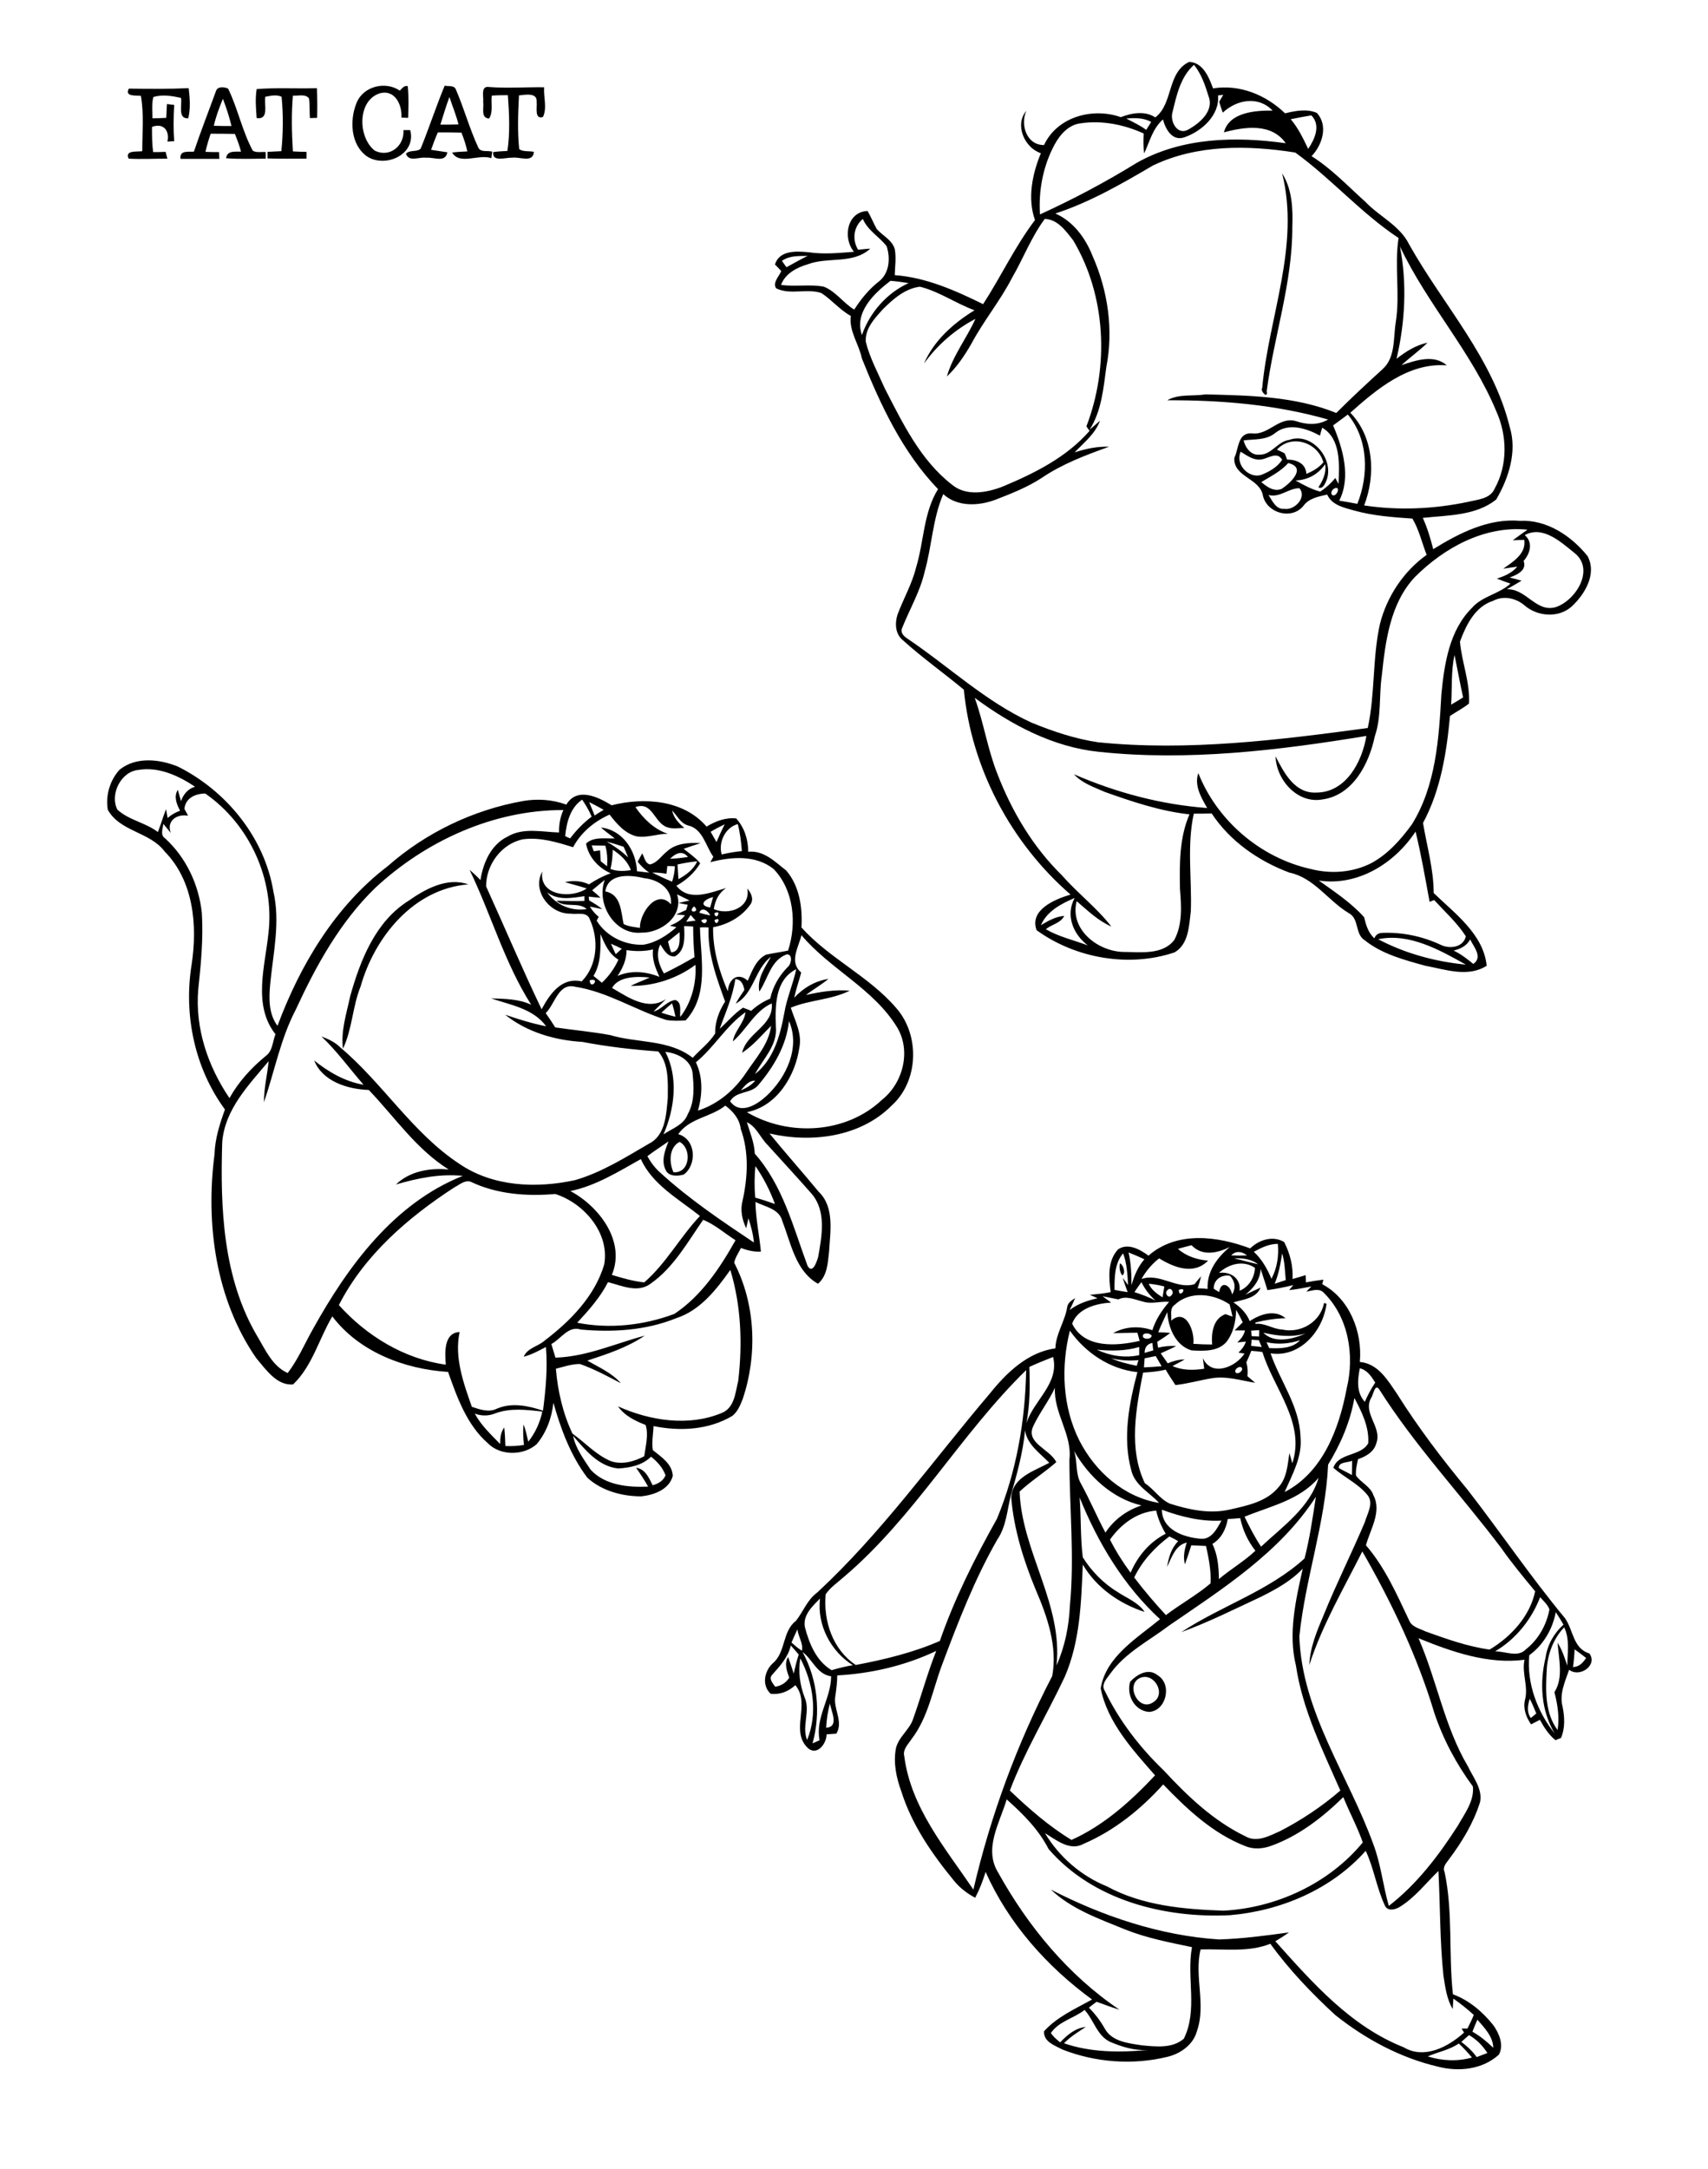 <?xml version="1.0" encoding="utf-8"?>
<!-- Generator: Adobe Illustrator 21.0.2, SVG Export Plug-In . SVG Version: 6.00 Build 0)  -->
<svg version="1.2" baseProfile="tiny" id="Layer_1" xmlns="http://www.w3.org/2000/svg" xmlns:xlink="http://www.w3.org/1999/xlink"
	 x="0px" y="0px" viewBox="0 0 754 957" overflow="scroll" xml:space="preserve">
<path d="M503.3,740.3c-6.7,3-0.7,15.1,5.7,10.8C515.1,747.5,509.5,737.7,503.3,740.3 M498.9,742c3-3.2,8-6.2,12.1-2.9
	c6.7,4,3.8,16-3.9,16.2C500.7,754.7,497.2,747.8,498.9,742 M494.4,557.4c1.5,0.5,2.7,4.5,1,5.3C494.3,561.3,494,559.1,494.4,557.4
	 M630.3,907.3c6.3,2,13.2,2.3,19.5,0.5c-1.8-2.2-3.8-4.3-5.8-6.2C639.8,904.5,634.8,905.3,630.3,907.3 M648.5,897.9
	c-1.1,1-2.3,2-3.4,3c2.6,1.9,4.9,4.1,6.8,6.7c1.5-0.6,3.1-1.2,4.7-1.8C654.5,902.5,651.8,899.8,648.5,897.9 M652.2,891.1
	c-0.8,1.8-1.5,3.5-2.2,5.3c3.4,1.9,6.4,4.4,9.2,7.1C659.1,898.5,655.3,894.7,652.2,891.1 M463.9,897c1.1,1.6,2.6,2.9,4.1,4.1
	c3.1-3.2,6.6-6.3,11.3-6.8c-3.3,2.2-6.8,4.3-9.6,7.2c11.8,4.1,24.6,4.1,36.9,3c-5.8,0.3-11.3-1.4-16.5-3.6
	c-5.8-2.7-7.2-9.6-11.3-14.1C474.1,890.5,467.4,891.8,463.9,897 M444.4,793.9c-3.1,10.5-10.3,21.8-3.7,32.4
	c13.1,23.6,31,45.3,53.5,60.4c-3.4-1-6.7-2.3-10.1-3.5c-1.1,0.8-2.3,1.7-3.4,2.6c2.8,2.8,5.2,6,7.1,9.4c3.2,5.6,10.4,6.3,16.2,7.2
	c6.2,0.6,13.5,1.5,18.6-2.9c6.3-12.7,1.1-27,3.6-40.4c-10-2.1-20-4-29.5-7.8c-11.5-4.7-23.6-8.9-32.8-17.6
	c23,11.8,48.2,20.3,74.2,22c10.3-0.3,20.7-1.7,30.9-3.1c-1.9,1.4-4,2.7-6,3.9c16.4,18.3,33.2,37.5,56.7,46.8
	c9.1,5.4,19.6-0.2,26.6-6.5c-0.3-0.5-0.8-1.4-1.1-1.8c0.7,0,2,0,2.6,0c1-2,2-3.9,2.8-6c-2.8-2.6-5.9-5-9-7.2
	c-0.1,1.2-0.2,3.4-0.3,4.6c-2.7-4.5-3.3-9.8-4.1-14.8c-1.6-15.3-1.4-30.7-2.2-46.1c-5.5,5.3-10.2,11.5-16.7,15.6
	c-2,1.4-5.8,2.5-7-0.5c-3.6-7.7-4.8-16.3-8.4-24c-15.1,17-37.5,26.5-60,28.4c-28.9,1.4-60.5-6.6-80-29.2
	C458.5,807.2,451.7,800.4,444.4,793.9 M513.5,787.3c-9.8,10.9-21.6,20.4-35.1,26.2c-6.1,3.4-12.1-1.7-17.1-4.7
	c6.3,10.5,16,18.9,27.4,23.5c15.6,8.5,33.9,10.1,51.4,10.7c23.3-1.2,46.6-12,61.5-30.1c-2.4-6.9-5.9-13.3-8.6-20
	c-9.1,8.9-19.5,17-31.6,21.4c-3.7,1.4-7.9,1.8-11.7,0.2C535.3,808.9,523.9,798.1,513.5,787.3 M364.7,762.3c5.9-0.4,2.2-7.2,1.7-10.7
	C365.4,755.1,364.9,758.7,364.7,762.3 M675.3,749.5c-0.9,2.9-1.4,6,0.5,8.5c0.8-0.7,1.6-1.3,2.4-2
	C677.3,753.8,676.4,751.6,675.3,749.5 M353.3,731.7c-1,5.8-0.2,11.7,1.9,17.2c2.7,6.1-1.4,12.6,1.1,18.8
	C361.1,756,359,742.5,353.3,731.7 M354.3,728.9c6.7,12.3,8.1,26.8,4.4,40.3c1-0.5,2.1-0.9,3.1-1.4c-2-10,5.1-18.5,5.1-28.2
	C360.6,738.7,358.7,732.1,354.3,728.9 M695.1,727.7c-0.1,2.6-0.3,5.2-0.7,7.8c2.7,0,4.4-1.9,5.8-4
	C698.5,730.2,696.8,728.9,695.1,727.7 M340.9,738.9c-1.7,1.8,0.3,3.8,1.3,5.3c2.6-0.4,4.8-1.7,6.2-4c-1-2.9-2.3-6.2-0.5-9.1
	c0.9,2.4,1.7,4.8,2.5,7.3c0.6-2.8,1.3-5.7,2.2-8.4c-1.2-1.4-2.3-2.7-3.5-4C347.9,731.2,344.3,735.1,340.9,738.9 M349.4,724.7
	c1.5,1.3,2.9,2.6,4.6,3.6c0.7-3-1.6-6.3-2-9.4C351.1,720.8,350.3,722.7,349.4,724.7 M682.8,737c-0.5,9-0.8,18.8,4.8,26.3
	c0.9-5.6,0-11.3-1.4-16.7c4.1-6.4,1.9-14.7,1.4-21.8c2,3.1,3.1,6.6,4.3,10.1c0-5.6,1.2-11.6-1.4-16.9C685.7,723,683.1,730,682.8,737
	 M686.8,711.3c-1.4,7.5-5.5,14.5-11.7,19c-1.2,12.4,3.6,25,11.2,34.5c-6-10.1-6.7-22.2-4-33.5c0.8-5.6,3.7-10.7,7.9-14.5
	C689.1,714.9,688,713.1,686.8,711.3 M355.3,717.8c1.9,7.3,5,15,11.8,19.1c3.1-0.9,6.2-1.7,9.4-2.2c-9.8-6.1-15.9-17.8-14.5-29.4
	C358.6,708.7,354.4,712.6,355.3,717.8 M660,728.6c4.5-0.1,10,2.9,13.6-0.9c5.5-4.3,9.1-10.7,10.4-17.6c-0.8-2.2-2.6-3.7-4.1-5.4
	C676.1,714.5,669.2,723.2,660,728.6 M516.2,677.9c-6.4,4.8-12,10.8-15.5,18.1c4.4,5.8,9.1,11.3,14,16.6c6.4-4.9,13.6-8.8,19.7-14
	c0.3-5.6-0.8-11.1-2-16.5c-2.2-0.1-4.3-0.2-6.5-0.3c-0.9,2.8-1.8,5.6-2.8,8.4c-0.9-3.3-0.2-6.5,0.8-9.6c-5.1,1.1-6.6,6.6-8.7,10.7
	c0.7-4.1,1.9-8.3,4.9-11.3C518.9,679.2,517.6,678.6,516.2,677.9 M542,670.2c-0.8,4.5-2.8,8.6-6.8,11c2.4,4.8,2.8,10.2,2.9,15.5
	c5.2-4.4,11.1-7.8,16.1-12.5c-3.3-4.2-5.6-9.1-6.7-14.4C545.7,670,543.8,670.1,542,670.2 M490,679.3c2.6,5.1,5.7,10,9.1,14.6
	c3.1-7.3,8.4-13.6,15.5-17.2c-1.9-3.2-3.4-6.6-4.2-10.2C501.9,667.1,494.7,672.6,490,679.3 M512.9,666.1c0.1,8.9,9.7,12.2,17.1,12.8
	c4.8,0.5,7.3-4.5,9.2-8C530.1,671.4,521.4,669.2,512.9,666.1 M516.1,717.2c-8.8,6.7-19.1,11.8-25.8,21c-1.6,2.3-4.5,5-2.5,8
	c6.4,13.2,15.5,24.9,26,35c10.5,11.3,21.9,22.2,36,29c5,2.9,10.6-0.2,15.3-2.3c9.5-4.9,18.5-10.9,26.6-17.9
	c-7.8-17.8-16.7-35.6-19.6-55.1c-3.5-14.2-0.1-28.9,3-42.8c-5.1,5.4-11.8,9.1-18.4,12.4c-11.6,5.4-23.1,11.2-35.2,15.6
	c17.6-11.6,38.6-18.1,54.4-32.5c2.3-9,3.6-18.1,5-27.2C565,685,539.7,701,516.1,717.2 M476.6,660.7c0.7,8.8,0.3,17.7,1.4,26.4
	c3.9,6.2,9.2,11.6,15.5,15.4c4.1,2.7,9,4.5,11.8,8.7c-11.1-3.6-21.3-10.7-27.3-20.9c-0.7,16.8-1.2,34-8,49.6
	c-7.9,16.8-17.6,32.7-24.2,50.1c8.4,8,17.2,15.7,27.2,21.8c14.3-6.4,26.3-17.2,36.9-28.5c-9.9-11.3-21-23.3-24-38.4
	c2.3-14,16-22.1,26.2-30.5C496.2,699.8,484.7,680.8,476.6,660.7 M549.4,669.2c2.2,4.5,4.5,9,7.3,13.2c9.5-8.9,21.6-17.3,25.4-30.4
	C573.7,661.9,560.8,664.5,549.4,669.2 M591,647.7c1.9,1.1,3.9,2,5.8,3.1c0-2.1,0.1-4.2,0.1-6.3C595,645.4,590.9,644.9,591,647.7
	 M474.1,640.1c1.7,4.7,0.5,10.1,3.1,14.5c3.9,7.1,7,14.5,10.8,21.6c3.8-5.8,9.4-9.8,15.9-12C491.1,661.2,480.6,651.5,474.1,640.1
	 M452.5,631.1c-0.9,9.8-3.6,19.4-6.3,28.8c-1.6,6.5-2,13.6-5.9,19.3c-10.1,17.6-17.4,36.6-24.5,55.5c-4.1,11-6.1,23.1-13.4,32.6
	c-1.5,2.3-4,4.6-3.2,7.6c2.9,22.6,18.1,40.5,30.5,58.8c7.6-32.7,19.3-64.4,34.8-94.2c2.4-12.9-2.1-26.1-7.2-37.9
	c-5.4-13-9.7-26.7-10.9-40.8c0.4-9,10.2-11.8,16.8-15.4C459.1,641.1,453.5,637.5,452.5,631.1 M597.9,616.8
	c-1.8,10.5-6.1,20.4-11.6,29.4c-1.2,25.7-10.1,50.3-12.7,75.8c1.1,33.4,21.7,61.3,32.7,91.8c3.3,8.7,4.2,18.1,6.8,27.1
	c12.4-9.6,22-22.2,30.4-35.3c3-5.3,7.4-11,6.7-17.4c-7.3-9.9-13.1-20.8-17-32.4c-7.5-25-18.8-48.7-31.8-71.3
	c-8.3,16.5-17.7,32.5-23.4,50.1c0.3-7.8,3.4-15.1,6.4-22.2c5.6-13.8,12.3-27.1,18.1-40.8c1.1-3.9,4.2-8.5,1-12.2
	c-4.1-4.9-10.1-7.6-14.9-11.8c2.4-6.8,12-4.9,15.4-10.8C604.5,629.7,601.2,623,597.9,616.8 M456.2,629.1c-3.7,7.6,7.3,10.2,10.1,16
	c-5.2,4.6-11.2,8.3-16.2,13c1,26.5,19.2,49.7,16.3,76.7c3.7-8.3,5.5-17.3,5.9-26.3c2.1-21.5-0.2-43-0.2-64.5
	c1.3-11.1-7-20.5-6.4-31.7C463,618.2,458.9,623.3,456.2,629.1 M605.4,616.6c-4.1,6.8,4.8,13,2.2,20.1c-1,3.9-4.6,5.9-8.1,7.1
	c-0.5,2.4-1.1,4.8-0.9,7.2c2.2,3.2,6.4,4.8,7.7,8.7c3.8,7.3-1.4,15-3.3,22.1c8.4,9.7,13.6,21.6,19.1,33.2c1.2,2.9,4.6,3.5,7.2,4.8
	c9.2,3.3,18.7,6.7,28.3,8c9.4-5.6,17.8-14.7,20.1-25.7c-5.1-6.2-10.3-12.4-14.9-19c-17.8-23.6-38.2-45.2-54-70.2
	C606.9,610.4,606.3,615.3,605.4,616.6 M372.6,695.7c-2.8,2.5-6,4.6-8.1,7.7c-1.1,11.7,3.1,24.5,13.3,31.2
	c12.6-2.4,25.2-5.4,37.1-10.6c6.5-18.8,15.5-36.6,25.2-53.9c8.6-20.7,12.5-43.2,12.9-65.6C423.9,632.9,403.7,669.3,372.6,695.7
	 M600.3,603.7c-1,5.1-1.6,10.6,2.2,14.8c1.3-3,2.8-5.8,4.6-8.5C605.4,607.3,603.6,604.5,600.3,603.7 M547.5,603.1
	c-1.1,0-2.8,1.3-2,2.5C546.9,606.8,549.8,603.7,547.5,603.1 M490.5,599.3c3.6,1.6,7.5,2.5,11.3,3.3c0.3-0.9,0.5-1.7,0.8-2.5
	C498.6,600.5,494.5,600.2,490.5,599.3 M454.4,603.1c0.3,8.3,0.3,16.6-1.3,24.8c3.3-10.2,14.6-17.4,11.8-29.2
	C461.4,600.1,457.8,601.5,454.4,603.1 M505.3,599.3c-0.1,1.3-0.2,2.6-0.3,4c2.6-0.1,5.2-0.3,7.8-0.5c-0.9-1.5-1.7-3-2.6-4.5
	C508.6,598.6,506.9,599,505.3,599.3 M552.4,596c-0.7,1.7-1.4,3.4-2.2,5.1c0.6,2,0.7,4,0.5,6.1c1.1,1,2.3,1.9,3.4,2.9
	c-6.3-1-12.7-3.1-19.2-2c-5.4,0.9-10.6,2.4-16,3c-1.5-2.3-3-4.5-4.3-6.8c-3.3,0.8-6.6,1.1-10,1.3c-3.1,15.9-6.5,33.6,0.8,48.8
	c4,2.6,6.6,7,11,9c8.5,2.7,17.7,4.7,26.6,2.6c7.5-1.7,16-3.4,21.2-9.6c3.9-4.1,4.2-10,5-15.3c0.3,1.1,1,3.4,1.3,4.5
	c5.9-17.9-8.3-33-13.2-49.1C555.8,596.3,554.1,596.1,552.4,596 M484.2,595.5c5.8,2.7,12.4,3.8,18.7,2.4c0-1.2,0-2.4,0-3.6
	C496.9,596.1,490.5,596.1,484.2,595.5 M505.3,596.9c1.3-0.4,2.5-0.7,3.8-1.1c-0.1-0.8-0.3-2.5-0.4-3.3
	C506.3,593,505.3,594.6,505.3,596.9 M559.1,592.2c0.4,0.9,0.8,1.8,1.2,2.6c4.7,0.2,10.3,0.2,13.6-3.5
	C569.2,592.9,564.1,593.3,559.1,592.2 M552.5,591.1c0,0.7-0.1,2-0.2,2.7c1.6,0.2,3.1,0.3,4.7,0.5c-0.4-1-0.9-2-1.3-3
	C554.7,591.3,553.6,591.2,552.5,591.1 M575.2,590.4C575.5,590.7,575.5,590.7,575.2,590.4 M557.7,588c4.8,4.9,13.1,2.9,18.7,0.3
	C570.2,590.2,563.8,589.4,557.7,588 M504.8,588.7c-1.6,2.3,3.7,2.7,3.6,0.5C507.5,588.3,505.9,588,504.8,588.7 M552.3,587.1
	c0.1,0.6,0.2,1.8,0.2,2.4c1.1,0.1,2.2,0.1,3.3,0.2c0-0.7,0.1-2.1,0.1-2.8C554.8,586.9,553.5,587,552.3,587.1 M472.3,587.1
	c-4,16-3.3,33.6,4.2,48.5c7,13.7,19.7,25,35.2,27.5c-4.3-4.7-10.7-7.7-12.3-14.4c-3.9-14.2-1-29.3,2.7-43.3
	C490,604.1,479.2,596.9,472.3,587.1 M545.7,577.9c-0.1,5-1.2,10.3-4.4,14.3c-3.8,4.2-10.1,3.9-15.3,3.6
	c-7.1-2.1-10.3-10.1-10.7-16.9c-1.4,2.9-2.8,5.9-4,8.9c1.8,0.1,3.5,0.1,5.3,0.3c-1.8,1.4-3.8,2.7-5.7,3.9c0.1,0.7,0.2,2,0.3,2.6
	c2.6-0.6,5.3-0.9,8-0.7c-2.2,1.2-4.5,2.1-6.8,3.2c1,1.5,2.1,2.9,3.1,4.4c2.4-1,4.9-1.7,7.5-1.7c-1.8,1-3.6,2-5.4,2.9
	c4.4,2,9.3,1.9,14,1.2c-0.2-1.6-0.4-3.1-0.6-4.7c3.8,8.4,14.4,4.1,18.4-2c-0.7-0.1-2-0.3-2.7-0.4c1.5-1.4,2.7-3,3.3-4.9
	c-1,0.1-2.8,0.3-3.8,0.4c1.6-1.5,2.9-3.1,3.4-5.3c-1.1,0-3.4,0-4.6,0c1.2-1.2,2.4-2.4,3.6-3.6C547.8,581.7,546.8,579.8,545.7,577.9
	 M486.7,571.9c1.3,0.9,2.5,1.9,3.8,2.8c-6.5,0.4-14.7,2.5-17.2,9.3c5.4,11.1,19.7,9.9,29.8,7.6c-0.3-1.2-0.7-2.4-1-3.6
	c-3.6,0-7.1,0.2-10.7,0.2c5.2-3,11.7-3.3,17.3-1.3c1.5-4.7,4.2-8.8,7.4-12.5c-3.8-0.4-7.7,1.1-11.4-0.1c-3.6-0.8-7.4-2.8-11-1
	C491.4,572.9,489,572.3,486.7,571.9 M518.6,575.7c-2.4,1.5-1.3,4.6-1.6,7c6.6-5.8,10.5,4.8,9.8,10.2c2.8,0.2,5.5,0.3,8.3,0.3
	c-0.4-5.1,0.4-11.4,5.9-13.4c1,0.4,2,0.7,3.1,1.1c-0.4-1.8-0.8-3.6-1.3-5.4C535.7,570.7,525.2,569.4,518.6,575.7 M520.4,569.1
	C520.3,573.5,525,567.4,520.4,569.1 M515.3,569.3c-1.4,1.3,0.6,4,1.9,2.1C518.6,570.1,516.7,567.5,515.3,569.3 M507.1,566.4
	c1.2,2.7,3.7,4.5,6.1,6c0.3-1.6,0.5-3.2,0.8-4.8C511.7,567,509.4,566.6,507.1,566.4 M500.8,570.1c3.2,1,6.3,2.2,9.3,3.7
	c-2.6-2.3-4.7-5-6.2-8.1C502.8,567.1,501.8,568.6,500.8,570.1 M535.8,568.6c0.8,0.5,1.6,1,2.4,1.5c0.8-5.4,5-3.1,5.7,1
	c1.8-2.8,1.3-5.8-0.9-8.2C539.3,562.2,535.7,564.6,535.8,568.6 M556.5,559.9c-0.2,4.8-3.1,8.4-6.7,11.3c2.2-1,4.4-2.1,6.7-3.1
	c-2,4.8-7.6,5.2-12,6.5c3.1,2.1,5.8,4.8,7.2,8.3c4.6-3.1,11.1-5.3,15.8-1.3c-4.5,0.1-8.9,0.8-13.3,1.9c0,0.1,0,0.4,0,0.6
	c4.1-0.5,7.7,2.3,11.8,2.5c8.2,1.8,16.9-3.3,18.5-11.7c0.3,0.1,0.8,0.2,1.1,0.3c-1.5,12-11.7,23.9-24.7,21.9
	c4.2,12.3,12.8,23.3,13.2,36.8c0.9,8.8-3.6,16.6-7,24.4c16.9-8.7,24.1-28.1,27.4-45.7c3.6-14.8,0.8-31.8-10.5-42.6
	c-2.1-1.7-4.9-0.5-7.3-0.1c0.5-0.6,1.6-1.7,2.2-2.3c-3.3,0.6-6.5,1.3-9.8,1.6c0.4-0.5,1.3-1.6,1.8-2.2c-3.8,0.9-7.5,1.7-11.4,2.2
	C558.6,566.1,557.5,563,556.5,559.9 M538.1,561.6c5.1-0.7,9.8,2.4,9.1,7.9c4.1-1.7,6.6-5.7,6.8-10.1
	C548.8,555.8,542.4,557.7,538.1,561.6 M544.8,555.2c3.5,0.8,7,1.8,10.6,2.6C552.4,555.5,548.5,555,544.8,555.2 M492,569.1
	c1.9,0.4,3.9,0.7,5.8,1c-0.8-2.1-1.5-4.2-2.2-6.3c0.8,1,1.6,2.1,2.4,3.2c-0.3-4.7-0.5-9.5-2.2-14C492,557.4,492,563.6,492,569.1
	 M566,553c-0.7,4.6-1.5,9.1-3.3,13.4c1.6-0.5,3.2-1.1,4.9-1.6C567.2,560.8,567.2,556.8,566,553 M498.2,552.6
	c1.1,4.7,1.3,9.6,1.3,14.4c1.2-4.1,2.8-8.1,5.7-11.4C502.9,554.5,500.5,553.5,498.2,552.6 M543.5,553.9c2.3,0.1,4.7,0.1,7,0
	C548.2,552.1,545.6,551.7,543.5,553.9 M553.5,552.3c3.6,3.3,5.9,7.5,7.8,11.9c2.5-4.8,3.3-10.1,2.8-15.4
	C560.2,548.8,556.8,550.5,553.5,552.3 M520,551c3.7,3.3,8.5,4.8,13.3,5.2c-6.3,6.5-15.1,3-21.6-1c-3.2,2.5-5.8,5.6-7.8,9.1
	c8.1-2.8,15.5,4.7,23.4,2.3c0.9-1.2,1.9-2.3,2.9-3.5c-0.4,1.8-0.9,3.6-1.5,5.3c1.4,0.1,2.9,0.1,4.4,0.3c-0.4-7.6,4.2-13.9,9.8-18.5
	c-5.5,2.7-12.2,4.2-16.9-0.8C523.9,549.9,521.9,550.5,520,551 M507,554c12.6-11,30.5-8.6,44.9-3.2c3.9-3.8,10-5.8,15-2.8
	c2.6,5.1,4,10.6,3.7,16.3c1.9-0.5,3.8-1.1,5.8-1.7c0,0.8,0.1,2.4,0.1,3.2c2.6-0.5,5.1-0.9,7.7-1.2c-0.1,0.5-0.4,1.5-0.5,2
	c12.1,6.4,17.8,21.1,16.6,34.3c8.1,0.7,12.4,8.2,16.5,14.2c9.3,14.8,19.9,28.7,31,42.1c14.6,18.8,27.9,38.5,43.1,56.8
	c3.7,5.3,3.5,13.3,10.7,15.5c3.9,5.1-4.2,10.9-8.9,7.2c-1.8,5.2-4.4,10.7-2.9,16.3c0.9,4.5,1.2,9.4-0.7,13.8c-0.6,0.2-1.8,0.7-2.4,1
	c-3-2.4-5.1-5.7-6.9-9c-1.3,0.7-2.6,1.3-3.9,2c-2.2-3.1-3.6-7-2.7-10.8c1.6-5.9-1.5-11.8-0.2-17.7c-16.1,2.1-32.1-3.5-46.8-9.5
	c8.1,18.5,11.4,38.9,21.8,56.5c2.3,4.9,6.5,9.9,5.4,15.7c-2.9,9.3-8,17.7-13.8,25.4c-1.1,1.6-2.9,3.3-1.9,5.5
	c3.8,17.8,1.7,36,3.7,54c7.1,2.6,13.1,7.7,17.8,13.6c2.6,3.6,4.8,8.8,2.5,13c-7.2,6.6-17.8,7.7-27,5.3c-16.6-3.9-32-12.2-45.3-22.8
	c-10.4-9.6-20.3-19.9-28.6-31.4c-9.8,3.9-20.5,2.2-30.8,2.5c-2.9,11.9,2.5,24.3-1.6,36c-1.6,6-7.2,10-13.1,11.4
	c-15.2,3.7-31.6,2.5-46.2-3.2c-3.4-1.8-8.5-3.4-8.2-8.1c5.8-6.4,13.8-9.9,21.2-14c-19.9-14.5-37-33.7-47-56.3
	c-1.2,3.9-2.7,7.8-4.6,11.4c-3.4-1.8-6.6-4.2-9.1-7.2c-9.8-11.9-18.8-24.8-23.5-39.7c-2.2-6-3.6-12.5-2.4-19
	c1.2-5.2,6.2-8.3,7.7-13.3c3.5-9.8,6.2-19.9,10.1-29.7c-13.7,6.5-28.7,10-43.7,10.8c0,3-0.4,6-0.8,8.9c-1.2,5.7,3.7,11.4,0.4,16.8
	c-1.4,0.1-2.9,0.2-4.3,0.3c0,3.9-3.9,9.4-8,6.3c-8.5-7.6,1.2-19.6-5.8-28c-3,2.8-6.8,4.3-10.9,3.8c-4-3.7-2.8-10,0.9-13.4
	c5.9-4.9,4.1-14.1,10.3-18.8c3.2-4.1,5-9.3,9.4-12.5c28.5-26.4,51.1-58.3,76.2-87.8c7.4-9.2,16.7-18.2,28.9-19.9
	c0.2-6.5,4.2-11.9,5.2-18.1c0.2-2,2-3,3.5-4.1c-0.7,1.8-1.6,3.6-2.4,5.3c3.6-2.8,7.9-4.2,12.3-5.2c-0.9-0.4-2.5-1.2-3.4-1.5
	c3.1-0.3,6.2-0.6,9.2-1.2c-0.8-6.3-1.5-13.8,3.3-18.9C497.9,548.3,503.2,551.2,507,554 M180.4,397.4c7.4-5.2,17.1-10.5,26.3-7.2
	c-24,1.9-41.3,23.1-47.5,45c-3.6,8.9-3.7,18.9-7.8,27.5c-1-7.9,1.6-15.6,3.2-23.2C159.1,423.5,165.8,406.5,180.4,397.4 M260.7,648.4
	c6.3,6.9,16.5,7.9,25.4,7.5c-1.6-2.9-3.4-5.6-5.3-8.3c4.1,0.5,5.7,4.5,7.3,7.7c2.4-0.6,4.8-2,5.7-4.4c-1.2-3.3-3.6-6-6.4-8.2
	c-3.8,3.8-9.3,4.9-14.5,5.2c-8.7-0.9-14.6-8.2-19.9-14.4C254.1,639.1,257.7,643.8,260.7,648.4 M218.6,623.6c-2.9,1.2-6.1,1.2-9,0.1
	c2.8,5.2,7.1,9.2,11.2,13.4c0-2.5,0.2-5.2,1.8-7.3c0.3,2.7,0.4,5.4,0.5,8.2c2.7,0.1,5.5,0,8.2-0.5c-0.3-3-0.5-6-0.2-9
	c1,2.4,1.5,5,2.1,7.6c3.1-3.9,5.2-8.5,6.2-13.3C232.5,622,225.3,621.1,218.6,623.6 M298.5,581.6c-13.3,5.4-28,6.3-42.1,5
	c-5.5-1.8-8.7,4.1-13,6.4c0.6,2,1.2,4,1.8,6c13.7-0.4,26.3-6.2,39.4-9.7c-7.6,5.2-16.5,8.1-25.3,11c5.1,3,10.8,5.4,14.8,10
	c-5.9-3.1-11.8-6.3-18.1-8.5c-3.6,0-7.1,1.2-10.6,2.1c0.8,9.8,3.1,19.7,7.3,28.6c5.6,4,10.3,9.3,16.8,12.1
	c4.9,1.8,10.4,0.3,14.9-2.1c0.6-4.5,2-9.5,0.6-13.8c-4.6-1.8-9.2-4-12.2-8.2c14.1,6.3,31,9,45.6,3c5.9-2.2,6.2-9.1,7.5-14.3
	c1.9-16.3,1.3-33.1-3.5-48.9C316.3,568.9,309.1,578.2,298.5,581.6 M310.4,538.2c-6.9,9.9-13,21-23.1,28.1
	c-5.8,4.4-12.8,0.9-18.9-0.6c-3.4,6.7-8.5,12.4-13.6,17.9c14.2,2.8,29.3,1.2,42.9-3.9c11.9-7.9,20.1-20.2,27-32.5
	C320.1,544.3,315.5,540.2,310.4,538.2 M200.7,523.8c-20.5,13.3-39.8,29.9-51.1,52c12.2,13.6,28.9,23.8,47.2,26.3
	c-0.4-5.1-1-14.1,6.1-14.4c-2.4,11.2,1.7,22.5,5.4,33c3.6,1.2,7.5,2.6,11.1,0.8c6.5-2.8,13.8-1.3,20.3,0.9
	c1.2-9.3,2.1-18.7,1.3-28.1c-3.2,1.7-6.4,3.4-9.8,4.3c1.6-3.9,6.3-4.5,9.2-7.1c11.3-8.6,22.1-19.5,26.3-33.5
	c2.6-13.9-8.9-27.2-21.6-31.2c-12.6,1.1-25.8,0.1-37.3-5.4C205.2,520.5,202.9,522.7,200.7,523.8 M333.5,514.5
	c-0.5,4.6-0.5,9.3-0.1,13.9c2.9,0.8,5.8,1.8,8.7,2.8C339.9,525.2,337,519.6,333.5,514.5 M251.8,525.5c12.7,6.8,24.5,22.2,18.3,37
	c4.7,1.4,9.4,2.8,14.3,3.3c9.7-8.4,15.8-20,24.6-29.3c-9.4-7.5-21-13.8-26.1-25.1C272.9,517,263,523.2,251.8,525.5 M297.3,517.2
	c7.3,0.6,8.3-10.4,2.7-13.4C295.3,506.3,295.3,512.8,297.3,517.2 M329.7,495.1c1.4,4.6,3.3,9.1,3.5,13.9c12.4,14,17,32.5,23.3,49.5
	c2.2,3.9,4.1-1.9,4.7-4c1.6-9.1,3.7-20.1-2.9-27.8c-6.4-7.3-13-14.4-19.5-21.6C335.6,501.9,334,497.2,329.7,495.1 M299.4,500.4
	c7.8,2.2,8.4,13.3,2.5,17.8c-2.7,0.8-6.8,1-8.1-2.1c-2-4.1-0.2-8.6,1.3-12.5c-3.1,2.2-6.3,4.2-9.3,6.5c1.5,2.8,3.4,5.3,5.8,7.4
	c12.7,11.6,27,21.2,41.2,30.7c-0.3-3.7-1.3-7.2-2.4-10.7c-0.3,1.5-0.7,2.9-1,4.4c-1.8-3.8-2.7-8-1.6-12.1
	c2.3-10.4,2.9-21.5-0.8-31.7c-0.5-4.4-3.4-7.8-6.8-10.3C313.7,493,304.5,493.2,299.4,500.4 M327,481.1c2.4-1,4.7-2.3,6.4-4.3
	C330.5,476.7,328.8,479.1,327,481.1 M293.7,464.1c5.9,11.2,4.1,25.2-0.8,36.4c3.8-2.6,9-4.2,10.7-8.9c3.2-5.6,2.7-12.4,2.1-18.5
	C304.8,467.5,298.9,464.6,293.7,464.1 M348.3,450.5c-1.1,10.7-6.7,20.2-13.6,28.3c-3.3,3.9-9.7,2.4-12.4,7.1
	c4.5,6.2,11.9,1.5,16.1-2.4C347.1,475.4,353.4,462.2,348.3,450.5 M323.5,459.5c0.8-4.8,5-8.1,5.6-12.9c-8.6,6-13.8,15.5-21.9,22.1
	c3.2,6.6,2.9,14.4,0.9,21.3c8.8-2.8,16.1-9,21.2-16.6c4.3-6.5,10.1-12.7,11.1-20.8c-4.1,4.1-7.9,8.7-12.8,11.9
	c2-8.9,14.1-11.9,13.1-21.8C333.1,446.1,329.6,454.3,323.5,459.5 M292,446.8c2,0.7,4.1,1.3,6.2,1.8c-0.4-2-0.9-4-1.5-5.9
	C295,444,293.5,445.4,292,446.8 M260.3,432.5C260.6,437.3,265.5,431.1,260.3,432.5 M342.5,453c0.8,8.3-5.7,14.2-9.2,20.9
	c8.2-6.4,11.1-17,12.9-26.8c1.1-6.7,3.9-12.9,5.3-19.5C342,432.4,342.2,444,342.5,453 M278.4,435c2.7-1.4,5.6-2.4,8.4-3.7
	c-5.5-0.6-13.8-0.6-16.6,4.6c6.8,3.9,15.7,10.4,23.8,4.9c-1.8,1.9-3.7,3.6-5.5,5.5c3.6-0.9,5.8-4.6,9.6-5.1c3.1,1,1.9,5.1,2.2,7.5
	c5-6.5,7.2-14.9,6.7-23C298.8,431.8,288.6,435.1,278.4,435 M335.2,437.5c-1.1-5.8,2.5-10.6,5.1-15.3c-7.1,5.3-7.5,16.3-15.5,20.6
	c1.1-2.1,2.5-4.1,3.8-6c-0.4-2.3-1.3-4.7-4-4.8c-1.1,7.7-4.3,14.7-6.9,21.9c3.5-3.1,6.4-6.7,10.3-9.3c1.2,0.4,2.4,0.9,3.6,1.4
	c2.5-2.3,5.3-4.1,8.4-5.4c1.2-5.3,3.9-10.1,7.8-14c1.6-1.3,2.3-5.8-0.6-5.5C340.1,423.8,339,432,335.2,437.5 M276.6,419.2
	c0,4.2-1.7,8-4,11.4c5.9-2.6,12.6-2,18.5,0.4c-1.7-3.8-3.4-7.8-2.8-12.1C284.4,419.8,280.5,419.8,276.6,419.2 M269.7,416.4
	c0.7,1.5,1.4,3.1,2.1,4.6c0.9-0.8,1.8-1.6,2.7-2.4C273,417.8,271.4,417.1,269.7,416.4 M353.8,412.6c-1.3,5.5-5.6,11.8-0.1,16.5
	c-1,3.7-2.3,7.4-3.1,11.1c4-4.3,9.2-7.4,15.1-8.3c-3.1,2.6-6.7,4.6-9.9,7.1c6.3-1.4,12.8-2.5,19.3-1.9c-8.2,4.1-17.6,4-26,7.5
	c1.8,5.7,5,11.3,3.8,17.5c-1.8,12.6-9.9,26-23.2,28.6c18.5,10.9,43.9,9.5,59.7-5.5c9.3-7.4,12.9-21.6,6.6-32
	C385.5,436.1,366.4,427.6,353.8,412.6 M265.1,412.1c0,6.3,0.3,12.9-3.1,18.5c1.3,1,2.5,2,3.7,3c3.1-2.9,5.6-6.4,7.3-10.2
	C268.8,420.9,266.9,416.5,265.1,412.1 M294.9,415.4c0.4,1.6,0.8,3.2,1.4,4.8c4.3-0.3,3.7-5.8,3.7-8.9
	C298.3,412.6,296.6,414,294.9,415.4 M309,409.2c0.3,13.7,4.1,29.7-6.3,41c-2.9,0.2-5.8,0.3-8.6-0.2c-13.6-4.3-25.9-12.4-40-14.6
	c-7.6-2-9,7.5-13.2,11.6c1.5,2.1,2.9,4.2,4.2,6.3c8.1,1.2,16.3,1.9,24.3,3.4c12.1,3.6,25.9,1.8,36.4,10c3.3-3.6,7.3-6.6,9.9-10.7
	c-0.1-5.1,1.7-9.9,4.4-14.1c-3.8-10.5-7.8-21.3-7.3-32.7C311.5,409.1,310.3,409.1,309,409.2 M302,408.6c0.2,4.7,0.7,10.8-4.1,13.4
	c-3.3,0.2-4.9-3-6.4-5.3c-2.1,4.2-0.7,9,1.6,12.8c4.6-2.2,9.1-4.7,13.5-7.2c-0.4-4.5-0.6-9-0.6-13.5
	C304.6,408.7,303.3,408.6,302,408.6 M315.4,406C316.2,409.7,319,403.8,315.4,406 M309.5,406.1C311.5,409.8,314,403.7,309.5,406.1
	 M302.9,406.7c1.4-0.2,2.8-0.3,4.2-0.5c-0.7-0.8-1.5-1.7-2.2-2.5C304.2,404.8,303.5,405.8,302.9,406.7 M315.3,403
	C316.3,406.8,318.9,400.8,315.3,403 M308.7,402.7c1.6,0.5,3.2,0.9,4.8,1.2C312.8,402,309.8,399.8,308.7,402.7 M306.4,399.9
	C302.8,403.1,309.7,402.8,306.4,399.9 M313.5,400.4c0.4-1.5,0.9-3.1,1.3-4.6C311.2,396.6,308,399.5,313.5,400.4 M241.5,393.7
	c4.1,5.6,10.5,8.4,17.5,7.4c-3.7-3.4-9.6-0.3-13.4-3.7c4.1,0.1,8.2,0.3,12.4,0.1c0-0.5,0-1.6,0-2.1
	C252.4,396.2,246.4,397.4,241.5,393.7 M261.4,392.8c1.3,1.1,2.5,2.1,3.7,3.3c-1.7-0.1-3.4-0.3-5.2-0.5c0,0.4,0.1,1.3,0.2,1.7
	c2,1.1,4,2.4,5.8,3.8c-1.9-0.3-3.7-0.8-5.5-1.1c1,1.7,2.3,3.2,3.9,4.5c-0.2,0.4-0.7,1.3-0.9,1.7c4.3,7,12.6,11,20.7,10.6
	c5.5-0.9,10.4-4.1,14.5-7.7c-0.7-0.2-2.2-0.5-2.9-0.7c2.6-1,5-2.3,6.7-4.6c-1-0.1-3-0.2-3.9-0.3c1.4-0.7,2.9-1.3,4.4-2
	c0.2-0.6,0.5-1.7,0.7-2.3c-1-0.2-3.1-0.6-4.1-0.8c1.6-0.4,3.3-0.7,4.9-1.1c-1.8-0.9-3.7-1.8-5.5-2.7c3,9.6-7.1,17.1-15.8,16.9
	c-11.8,1.1-20.1-12.9-16.1-23.3C265,389.8,263.2,391.3,261.4,392.8 M267.2,393.3c7,1.3,6.9,8.9,8.1,14.4c2.2,1.1,4.7,1.3,7.2,1.7
	c-0.2-6.4,7.4-17.5,13.7-10.4c0.7-6.8-5.6-10.9-11.6-11.5C278.5,386,268.5,385,267.2,393.3 M294.6,382.1c-0.1,0.8-0.3,2.5-0.4,3.4
	c-2.1-0.3-4.2-0.6-6.3-0.5c2.9,1.4,5.8,2.8,8.8,4c0.7-2.2,1.2-4.5,1.2-6.8C296.7,382.2,295.7,382.1,294.6,382.1 M299.1,381.4
	c0.1,2.2,0.3,4.3,0.4,6.5c3.4-1.9,6.6-4.2,8.3-7.9C304.8,380.3,302,380.8,299.1,381.4 M295.8,378.9c2.7-0.1,5.3-0.4,7.9-0.8
	C301.2,375,298.2,376.5,295.8,378.9 M270.5,374.9c-0.1,2.9-0.3,5.7-1,8.5c2.9,1.1,6,1,9,0.5C277.1,380,273.9,377.1,270.5,374.9
	 M261.2,373c0.3,0.9,0.6,1.7,0.9,2.6c0.9-0.1,1.8-0.3,2.8-0.4c0.1,1.6,0.2,3.2,0.3,4.8c0.9,0.7,1.8,1.4,2.8,2.2
	c0.2-3.1,0.1-6.1-0.8-9.1C265.1,373.1,263.1,373,261.2,373 M267.8,371.3c3.4,2,6.6,4.2,9.5,7c-0.6-1.6-1.3-3.1-2-4.7
	C272.9,372.8,270.4,372,267.8,371.3 M318.6,377c2.9-0.7,5.9-1.2,8.9-1.5c-0.3-4-0.8-8-1.8-11.9C320.2,365,317,371.7,318.6,377
	 M313.7,367c0.9,1.5,1.7,3,2.6,4.5c1.1-2.6,2.3-5.2,3.6-7.8C317.8,364.7,315.7,365.8,313.7,367 M165.7,391.7
	c-15.6,15.1-26.2,34.4-35.2,53.9c-6.7,12.8-9.3,27.2-14,40.7c0-6.1,1.5-12.1,2.1-18.1c-8.8,10.5-19.4,21.3-20.5,35.8
	c-0.9,29,0.3,59.9,15.5,85.6c3.6,6,6.6,13.1,13.4,16.2c4.6-6,7.5-13,11.2-19.5c15.4-27.7,35.7-55.4,66.1-67.5
	c-10.1-1-19.9,1-29.5,3.8c6.1-5.9,15-7.4,23.3-6.6c-14.3-8.9-23.8-23.1-35.3-35.1c-9.2-0.3-20.4-3.7-24.1-13
	c6.4,5.1,13.6,9.3,21.8,10.7c-6.2-7.1-11.7-14.8-18.6-21.3c3,1.1,6,2.5,8.3,4.8c18.8,15.8,31.9,37.8,52.6,51.4
	c14.8,10.1,33.9,10.9,51,7.2c11.8-3.4,22.2-10,32.7-16.1c7.4-3.7,7.6-13.1,8.3-20.2c0-6.9,0.6-14.8-4.2-20.5
	c-11.3-0.8-22.5-2.1-33.5-4.2c-12.1-0.7-24.5-4.3-34.1-12c5.9,2,11.9,3.9,18.1,5.1c-5.7-7.8-15.7-9.4-24.3-12.3
	c6,0.2,12.2,0.2,17.7,2.8c-11.8-18.5-17.7-39.9-27.2-59.5c1.7,1.4,3.3,2.9,4.8,4.5c1.2-7.7,4.7-15.7,12-19.2
	c6.9-4.1,15.2-2,22.7-1.8c-0.1-3.4,0.5-6.8,1.9-9.9C217.9,357.3,188,371,165.7,391.7 M280.5,356.1c3.6,5.2,8.2,9.7,14.3,11.8
	c-4.6-0.1-9.1,1.9-13.8,1.1c-5.2-1.3-8.8-5.6-11.9-9.6c-6.7,3-12.6,7.8-16.1,14.4c-7.1-2.2-14.5-4.5-22.1-3.5
	c-9.5,1.9-16.4,11.3-16.3,20.8c8.2,18,15.9,36.3,24.5,54.2c3.6-6.7,8.8-14.3,17.7-12.3c7-7.1,7.6-18.6,3.6-27.3
	c-1.2-3.7-5.7-2.1-8.6-2.6c-9.1,0.2-17.1-10.1-12.4-18.6c-1.6,10.9,13,12.1,19.6,7.5c-3.2-1.1-6.4-1.8-9.6-2.8
	c3.6-0.8,7.3-0.6,10.6,1c3-2,6.2-3.7,9.6-4.9c-5.5-2.4-9.8-7.2-10.9-13.1c3.4-3.2,8.5-2.1,12.7-2.3c-2.1-1.6-4.2-3.1-6.1-4.8
	c9.6,1.1,15.5,10.2,15.9,19.3c1.8,0.2,3.6,0.4,5.4,0.6c-1.9-1.3-3.6-2.9-5.1-4.8c0.7-1.2,1.3-2.5,2-3.7c1,1.7,1.2,4.3,3.4,4.9
	c3.3-0.7,5.1-3.9,7.6-5.8c3.9-3.6,9.7-3.9,14.8-3.6c-2.5,0.8-5,1.6-7.5,2.5c2.5,2,5.3,3.9,7.3,6.4c-2.5,4.2-6.2,7.5-10.5,9.9
	c5.6,7.2,14.9,3,22,1c-3.3,2.1-4.9,5.5-5.5,9.3c6.6,2.9,16.4-0.6,14.8-9.1c1.5,1.8,2.9,4.3,1.6,6.7c-3.8,5.7-10.1,9.2-16.7,10.4
	c-0.2,9.8,2.7,19.4,6.5,28.3c0.3-5.3,4.3-8.7,8.8-4.7c1.9-4.2,3.6-9.3,8.1-11.5c3.2-0.7,6.5-1.1,9.7-1.8c3.9-11.9,2.6-26.7-6.4-36
	c-7.9-6.3-18.7-5.4-27.9-3c0.3-0.6,1-1.8,1.3-2.4c-3.4-4.7-4.6-12.3-11.1-13.8c-3.4-0.9-4.8-4.3-7.1-6.6c0.7,3.2,2.9,5.6,5.4,7.7
	c-2.6,0-5.3,0.6-7.8-0.4C288.7,362.8,288,353.4,280.5,356.1 M260.1,353.9c0.8,1.9,1.6,3.9,2.4,5.9c1.3-0.9,2.7-1.7,4-2.5
	C264.4,356.1,262.3,355,260.1,353.9 M249.5,368.9c0.5,0.3,1.7,0.8,2.2,1c2.7-3.6,5.9-6.9,9.5-9.6c-1.1-2.6-2.6-5.1-4.2-7.5
	C251.7,356.4,250.1,362.9,249.5,368.9 M81.4,356.9c0.6,1,1.1,2,1.6,3c-5-0.9-9.6,2.3-7.6,7.6c-1.1-1.3-2.2-2.7-3.3-4
	c-0.2,2.2-1.5,4.9,0.8,6.4c9.3,8.5,14.9,20.5,16.2,32.9c0.7,11.3-0.4,22.7-1.6,33.9c-1.4,17.1,4.3,33.8,13.8,47.8
	c4-7.2,9.6-13.3,15.9-18.5c3.2-2.2,3.1-6.4,4.4-9.7c-10.1-12.8-4.6-29.9-3.1-44.5c2.8-23.7-8.3-48.1-27.9-61.7
	C86.1,350.2,81.9,352.1,81.4,356.9 M51.8,357.2c5.1,4.7,12.4,5.7,17.9,9.9c1.3-3.3,2.3-6.8,3.6-10.1c0.2,1,0.5,2.9,0.7,3.9
	c1.6-1.4,3.5-2.5,5.5-3.2c-1.5-2.8-2.9-6.3-1-9.2c0.5,1.6,0.9,3.3,1.4,5c1-3,3.1-5.5,6.2-6.4c-7.4-4.9-16-8.9-25-7.4
	C53.4,340.4,48.4,350.4,51.8,357.2 M52.7,339.7c7.2-6,17.9-4.8,26-1.4c21.3,10.7,38.1,31.3,42,55.1c3.1,13.4-0.1,27.1-1.4,40.6
	c-0.6,6.3-0.8,13.3,3.2,18.6c10-26.9,25.5-52.8,48.6-70.4c16.8-14.8,37.8-24.9,59.9-28.8c6.4-1.1,13-0.6,19,1.6
	c4.8-7.9,14-3.4,20,0.3c14.2-3.6,31.7-2.5,41.9,9.4c4-2.4,8.4-4.1,13.1-3.6c3.6,4,5.3,9.3,5.3,14.7c6.9-0.7,11.8,4.4,16.8,8.3
	c5.9,6.9,7.2,16.4,6.7,25.1c12.3,13.7,29.8,21.5,41.8,35.5c10.6,12,10,32.3-2,43.1c-13.8,13.9-35.4,16.6-53.9,12.3
	c7.1,8.7,14.6,17.1,21.7,25.7c7.1,6.8,5.1,17.6,4.6,26.4c-0.6,5-0.7,10.6-4.9,14.2c-9.9-5.6-11.9-17.8-15.7-27.5
	c-1.3-5.6-7.6-6.4-11.9-8.6c0.1,7.3,1.7,14.6,2.4,21.9c-3,0.2-6-0.5-8.8-1.6c-1,2.1-2.5,4.1-3,6.5c9.5,18.4,10.3,40.6,3.8,60.1
	c-1.1,2.7-2.2,5.6-4.6,7.5c-10.4,6.2-23.1,6.9-34.8,4.5c-0.1,3.5-0.9,7.1-0.3,10.6c3.7,3,8.6,6.1,8.8,11.4c-1.6,6-8.3,8.4-13.9,9
	c-8.5,0-17.4-2.4-23.8-8.2c-7.4-9.8-11.7-21.4-15-33.1c-0.7,6.6-3.1,13.2-7.4,18.3c-5.8,5.1-16,5.2-21.5-0.4
	c-9.3-8.1-13.6-20.2-17.6-31.5c-19.2-1.2-39.2-8.8-51.1-24.5c-5.9,9.9-8.8,21.9-17.3,30c-7.2,0.7-12.1-6.7-16.3-11.6
	c-17.9-25.9-22.4-59.1-18.4-89.9c0.2-6.9,2.3-13.4,4.6-19.8c-13.4-18.2-18.3-41.8-14.7-64c2.6-17.2,0.9-36.8-11.9-49.8
	c-6.5-8.7-19.7-8.7-25.1-18.4C46.5,350.9,48.6,344.2,52.7,339.7 M566,76.5c4.4,6.9,4.8,15.5,4.5,23.5c0.1,24.7-8.1,48.3-11.3,72.5
	c0.8,3.9-3.1,0-2-1.3C560.1,139.6,574,108.4,566,76.5 M213.3,45c0.3-2.3-1.3-7.3,2.7-6.6c8.1,0.6,16.1,0,24.2,0.1
	c-0.3,4.3,1.4,9.1-0.5,13.1c-3.9,1.3-2.5-4.4-2.8-6.6c0.4-4.3-5-3.2-7.8-2.9c-0.4,7.9-0.7,15.9,0.1,23.7c1.8,1.3,4.4,0.7,6.5,1.2
	c-0.4,5.1-6.4,2-9.7,2.6c-2.7-0.2-8.8,2.1-8.3-2.5c2.1-0.3,4.2-0.4,6.3-0.5c1.2-8.1,0.8-16.4,0.2-24.6c-2.4,0-4.7,0-7.1,0.2
	c-0.4,3.3,0.7,7.2-1.2,10.1C212.1,52.1,213.7,47.5,213.3,45 M113.3,39.3c8.8-0.7,17.7-0.1,26.6-0.4c0.2,4.4,0.2,8.8,0.1,13.1
	c-0.8,0-2.4,0.1-3.2,0.1c-0.2-2.9,0-5.8-0.4-8.7c-1.6-2.1-4.8-1-7.1-1.2c-0.7,8.2-0.5,16.4,0,24.6c2,0.1,4,0.2,6,0.2
	c0,0.7,0,2.2,0,3c-5.7,0-11.5,0.1-17.2-0.1c0-0.7,0-2.2,0-2.9c2-0.1,4.1-0.2,6.1-0.3c0.8-7.9,0.9-16.1,0.1-24
	c-2.3-1.1-4.9-0.4-7.2,0c-0.6,3.5,1.8,10.2-3.8,9.4C113,48,112.6,43.6,113.3,39.3 M94.4,55.5c2.6,0.1,5.2,0.1,7.8,0.1
	c-1-4.1-2.3-8.1-3.8-12C96.8,47.5,95.3,51.4,94.4,55.5 M95.3,40.3c0.6-2.3,3.7-2,5.4-1.2c4.3,8.8,6.2,18.7,10.9,27.4
	c1.7,1,3.8,0.4,5.7,0.6c0,0.7,0,2.2,0,2.9c-5.8,0-11.7,0.3-17.5-0.2c0.5-3.5,3.9-2.8,6.6-2.9c-0.7-2.7-1.7-5.3-2.7-7.8
	c-3.6-0.1-7.2-0.1-10.7-0.1c-0.9,2.6-1.7,5.3-2.3,8c2,0.1,4,0.1,6,0.1c0,0.8,0.1,2.3,0.1,3c-5.7,0-11.4,0-17.1,0
	c-0.5-3.9,3.3-3,5.9-3.2C88.6,58,92.1,49.1,95.3,40.3 M56.9,39.1c8.8,0.1,17.6,0.2,26.4-0.2c0.5,4.4,0.9,9-0.2,13.3
	c-4.8,0.3-2.6-6-3.2-9c-4-0.9-8.2-1.6-12.2-0.4c-0.8,3-0.4,6.3-0.4,9.4c2,0,4.1-0.1,6.1-0.2c0.1-2,0.2-4.1,0.3-6.1
	c0.8,0.1,2.4,0.3,3.2,0.4c-0.3,5.3-0.4,10.6,0,16c-0.8,0-2.2,0.1-3,0.2c1.1-4.9-1.8-8.4-6.8-6.5c0,3.7,0,7.5,0.5,11.1
	c1.8,0,3.6,0,5.5-0.1c0.3,1,0.5,2,0.8,3c-5.7,0-11.5,0.3-17.1,0c-1.8-3.9,3.7-2.9,6-3.3c0-8.1,0.8-16.4-0.6-24.4
	C60.1,42,54.9,42.8,56.9,39.1 M194.4,55c2.7,0,5.3,0,8-0.1c-1-4.1-2.7-8.1-4-12.1C196.9,46.8,195.7,50.9,194.4,55 M196.3,37.8
	c1.7,0.4,4.3-0.3,5,1.8c3.6,8.4,6,17.2,9.8,25.4c1,2.4,4.2,1.3,6.2,1.9c-0.1,0.7-0.3,2.1-0.4,2.9c-5.5-2-14,3.2-17.3-2.5
	c2.2-0.3,4.5-0.4,6.7-0.5c-0.6-2.8-1.5-5.6-2.6-8.3c-3.5-0.1-7-0.1-10.4-0.1c-1.1,2.5-2.1,5.1-3,7.7c2.4,0.4,4.8,0.7,7.2,1.1
	c-0.9,4.8-6.1,2-9.4,2.4c-3-0.5-7.6,2.1-8.9-1.8c1.7-1.8,4.8-0.6,6.5-2.2C189.4,56.5,192.5,47,196.3,37.8 M157.4,45.4
	c2.9-7.3,12.7-9.8,19.1-5.4c1-1,1.9-2.4,3.5-2c0.5,4.6,0.3,9.4,0.2,14c-0.7,0-2.2-0.1-3-0.1c0.4-5.4-2.7-12.4-9.3-10.8
	c-10.3,3-10,19.6-2.4,25.4c6.6,3.2,13.1-2.2,12.6-9.1c0.8,0,2.3,0,3,0c2.8,10.8-11,16.9-19.1,11.6C154.7,63.8,154.3,53,157.4,45.4
	 M641.7,419.4c3.2,1.5,6,3.7,8.7,5.9c4.3-3,0.2-7.5-1.4-10.8C647.5,417.3,644.7,418.7,641.7,419.4 M608.4,414.4
	c11.9,6.3,25.3,9.9,38.7,11.2C635.5,419.1,622,411.5,608.4,414.4 M459.5,408.2c3.2-1.9,6.5-3.8,10.3-4.1c-1.6,3.3-5.6,3.7-8.1,5.9
	c5.7,3.3,12.3,4.8,18.5,7.1c-6.5-4.9-9.9-13.3-5.8-20.9C468.5,398.7,462.2,402,459.5,408.2 M624.9,366.9
	c-9.2,14-25.5,24.2-42.7,21.6c7,5,14.3,9.8,20,16.2c0.8,3.4,1.8,6.8,4.5,9.3c0.6-1.5,1.7-2.3,3.3-2.4c9-0.4,18,1.5,26.1,5.3
	c3.9,1.9,9.9,1.1,11-3.8c-3.8-5.9-9.2-10.8-14-16c-0.5,0.2-1.5,0.6-2,0.8C629.2,387.6,627.4,377.1,624.9,366.9 M640.6,310.9
	c1.8-1,3.5-2.1,5.3-3.2c-1.4-6.2-2.5-12.5-3.8-18.7C640.5,296.2,641.1,303.6,640.6,310.9 M673.1,236.1c3.8,3.2,2.4,8.1-0.5,11.4
	c1.6,4.1-3,6.2-6.2,7.3c1.8,0.4,3.5,0.9,5.3,1.4c-2.1,1.3-4.3,2.5-6.5,3.8c8.6-0.4,13,10.6,21.8,7.8c8.8-3.1,17.1-16.6,8.1-23.8
	C689.1,239.2,681.1,231.7,673.1,236.1 M624.6,254.6c-10.9,11.6-13,28.3-14.6,43.5c-1.3,8.9-0.1,18.1-3.1,26.8
	c-2.5,12-9.6,25.9-23,27.8c-11.1,2.1-20.5-8.6-20.8-19c3.7,7.2,8.4,16.4,17.9,16c13.2,0,20.3-13.6,22.2-25
	c-39,6.4-78.8,11.2-118.2,7c-20.2-2.1-38.6-11.9-54.7-23.8c4,11.1,5.7,22.8,10.1,33.8c6.4,16.5,15.7,32.1,28.4,44.5
	c6.9,7.9,15.4,14.3,21.8,22.6c-5.9-2.6-10.5-7.1-15.3-11.2c-3.2,12.4,9.2,22.1,20.5,22.4c7.6,0,17.4,1.5,22.6-5.3
	c3.7-6.9,3.1-15,2.5-22.5c-0.2-11-0.3-22.6,4.2-32.9c-12.9-1.4-25.3-5.6-37.4-9.9c-4.7-2.1-10-3.8-13.6-7.8
	c18.6,8.1,38.5,13.4,58.8,14.9c-2.6-4.6-5.8-9.9-3.9-15.4c8.3,21,27.5,37.4,49.6,42.3c8.9,2.3,18.6,1.6,26.8-2.6
	c7.4-4,13-10.4,17.9-17.1c10.6-17.1,11.9-37.8,13-57.4c1.3-13.4,3.5-28.2,13.5-38.1c4.5-5.2,12-6.1,17-10.7c-2-0.7-4-1.4-6-2.2
	c3.3-1.1,6.7-2.5,9-5.3c-2.1,0.3-4.1,0.6-6.2,0.9c4.3-3,10.2-6.6,9.3-12.7c-1.7,0-3.4,0.1-5.1,0.2c2.1-1.6,4.3-3.1,6.5-4.7
	C655.5,231.8,637.6,241.6,624.6,254.6 M589.3,215.4c-1.1,0.4-2.2,2-1.2,3C590,219.6,592.1,214.4,589.3,215.4 M560,218.4
	c1.7,2.6,3.3,6.5,7,6.1c4.5,0.8,10.1-5.2,6.6-9.1C568.8,215.4,565,219.7,560,218.4 M568.7,204.3c-3.3,3.7-7.8,5.9-11.9,8.4
	c2.5,2.1,5.6,4.4,9,3C569.7,213.1,577,206.3,568.7,204.3 M547.7,199.3c-2.5,5.5,3.4,11.8,8.9,10.3c3.6-1.4,7.2-3.4,9.4-6.7
	c-2.1-3.9-6-0.7-9.1-0.2C553.5,203.3,550.5,201,547.7,199.3 M563.7,198.4c1.1,0.5,2.3,1,3.4,1.6c0.4,0.9,0.8,1.9,1.1,2.8
	c4.1-0.1,8.3,1.7,8.5,6.3c2.8-1.2,5.5-2.7,7.5-5.1C581.8,195.2,570.2,191.3,563.7,198.4 M563,191c-4,3.3-9.2,2.7-14,3.3
	c0.7,3.2,3.3,6.7,6.9,6.3c5.4,0.2,8-5.8,13.2-6.5c10.1-3.7,20.4,8.8,16.3,18.3c-0.6,1.3-1.6,3.6-3.4,2.6c2-3,3.6-6.4,3-10.2
	c-3.1,4.5-7.7,7-13.1,7.2c3.5,1.9,7,3.9,10.9,4.9c2.5-1.6,4.8-3.7,6.7-6c0.4,0.9,0.9,1.7,1.4,2.6c0.3-8.4,1.2-19.8-7.2-24.8
	c-0.3,0.9-0.8,2.6-1,3.5C576.8,189,568.8,186.4,563,191 M588.5,187.7c4.3,10.1,8,22.8,2.7,33.2c2.7,0.4,5.3,0.9,8,1.4
	c5.1-12.7,4.9-28.5-4.2-39.4C592.8,184.6,590.6,186.1,588.5,187.7 M380.5,147.8c3.5-10,11-18.5,20.6-22.9c-2.7-0.4-5.3-0.8-8-1
	C385.9,129.4,377,137.8,380.5,147.8 M345.2,115.1c0.7,1,1.3,1.9,2,2.8c3.1-1.7,6.1-3.4,9.3-5C352.6,113,348.5,112.7,345.2,115.1
	 M618,108.7c3.2,16.3,2.3,33.5-1.5,49.6c4.1-3.2,8.5-6,13.7-7.1c-3.6,3.5-7.8,6.5-11.5,9.9c6.3-2.1,14.3-4.9,20,0.1
	c-16.9-1.3-30.8,10.4-42.6,20.9c10.4,10.7,11.3,27.5,6.1,40.9c15.2,2.3,30.9,1.6,46-1.6c4.1-1,9.7-1.3,11.6-5.8
	c5.8-10.3,5.6-23.3,0.8-34C649.8,155.4,630,134.2,618,108.7 M446.7,122.7c-5.2,10.1-12.6,19-17.9,29c-3,5.2-6.4,10.3-10.8,14.4
	c2.6-9.1,8.7-16.8,12.6-25.4c-9,4.7-16.8,11.5-22.7,19.7c4.4-10.2,13-17.8,22.3-23.5c-8.2-3-15.6-8.3-24.1-10.4
	c-6.6,0.8-11.9,5.5-16.4,10c-3.6,4-7.9,8.5-7.5,14.3c1.8,7.2,5.4,13.8,8.4,20.6c7.9,15.3,15.7,31.6,29.6,42.4
	c6.3,5.3,15.4,3.6,22.4,0.9c14.1-5.9,28.2-12.9,38.4-24.6c-0.4-0.5-1.1-1.5-1.4-2c10.1-26.3,8.7-57.6-5.8-82
	c-3.2-4.1-6.9-9.4-12.6-9.5C455.2,104.7,451.7,114.1,446.7,122.7 M378.8,110.2c1.8-0.2,3.6-0.4,5.4-0.5c-7.7,7-18.6,3.5-27.6,6.9
	c-4.8,1.4-10,4.1-11.8,9.1c6.3,0.9,12.7-0.4,18.9,0.8c5.3,2.1,8.6,7.2,13.4,10.1c3-4.7,6.6-9.1,11-12.5c4.6-3.7,5-10.3,3.3-15.5
	c-3.3-4.2-8.3-6.9-10.5-12C376.8,100,376.1,105.7,378.8,110.2 M509,73c-13.8,8.1-27.8,16.2-43.1,21.2c7.9,3.5,13.3,10.8,16.4,18.7
	c6.8,15.3,9.3,32.6,6.1,49c-1.3,9.5-2.1,19.4-7.4,27.7c1.6-1.3,3.1-2.7,4.6-4c-2.1,5.8-7.1,9.7-11.2,14c4.9-1.6,10-2.7,15.2-2.5
	c-10.3,3.7-20.7,7.6-29.8,13.8c-6.3,4.1-13.4,6.9-20.4,9.6c-7.5,2.8-16.8,3.2-23-2.5c-4.7,10.9-5,22.9-8.2,34.2
	c-2,8.8-6.7,16.7-10,25c-0.8,2,0.8,3.5,2.3,4.5c18.3,12.3,34.5,27.8,54.8,37.1c9.5,3.9,19.3,7.2,29.5,8.7c39.7,4,79.7-1,119-6.3
	c3.3-15.1,2-30.9,5.4-46c3.1-12.1,10.4-23.1,20.6-30.4c-2.1-5.3-3.3-11-6.3-16c-8.6-0.6-17.2-1.2-25.5-3.5c-4.5-1.3-10-2.3-12.1-7.1
	c-3.9,0.9-8.1,1.6-10.6,5.1c-5.2,6.2-16.1,3.1-17.8-4.7c-1.4-7.7-13.1-8.1-12.6-16.6c2-4,1.4-11.2,7.7-10.8c7.4,1,12-7.6,19.5-5.4
	c4.7,1.6,9.7,1.9,14.2-0.7c-23.1-6.6-47.1-8.6-71-8.5c5-2.9,11.3-1.7,16.9-2.6c19.4,0.5,39.4,0.8,57.7,8.2
	c6.6-6.6,13.4-12.9,20.3-19.2c6-5.2,4.8-14,6-21.1c1.9-12.3-0.7-24.7,1.2-36.9c-16.5-10.9-29.6-26.1-45.6-37.7
	C550.8,64,528.5,63.7,509,73 M497.2,52.3c3,1.6,6.1,3,8.8,5c0.7-1.2,1.5-2.3,2.2-3.5C504.8,51.9,500.9,52,497.2,52.3 M569.8,52.6
	c3.3,3.9,5.5,8.5,7.7,13.1c2.9-4.3,5.7-10.4,1.4-14.8C575.8,51.4,572.8,52,569.8,52.6 M537.7,42.1c0.8,8.8-7.3,15.9-14.9,18.5
	c-5.3,1.8-8.3-3.6-9.4-7.9c-4.5,3.9-5.9,9.8-8.3,15c-0.4-2.9-0.4-5.8-0.2-8.8c-8.6-3.9-18.3-5.9-27.8-4.5c-5.3,0.6-9.1,4.9-11.5,9.3
	c-5.1,9.4-7.2,20.3-6.5,30.9c14.7-6.7,29-14.3,42.8-22.8c19.9-11.2,43.6-11.7,65.7-8.6c-6.3-9-18.1-7.3-27.3-4.8
	c2.3-8.9,13.9-9.7,21.5-9.6c-6.3-6.6-15.8-4.9-22,0.9c-0.6-1.6-1.1-3.2-1.6-4.8c0.6-1,1.2-2,1.8-3.1
	C539.5,41.9,538.3,42.1,537.7,42.1 M517.6,49.5c-1.2,3.9,2,10.2,6.7,7.8c5.2-2.8,11.8-8.3,9.2-14.9c-1.5-4.9-3.2-9.8-6.4-13.8
	C521.1,33.9,519.4,42.1,517.6,49.5 M510,51.8c8-6,5.1-19.9,15-24.5c6.1,0.3,8.7,6.8,10.5,11.7c11.8-1.9,23.4,2.9,31.8,11
	c4.5-1.1,9.6-2.1,14-0.2c5.2,5.6,2.4,14.2-2.3,19.1c8.9,5.6,16.1,13.3,23.8,20.2c6.2,6.5,15.2,10.4,19.3,18.8
	c15,26.7,37,50.2,44.4,80.6c3.3,10.8-0.5,22.5-6,31.9c-9,7.2-21.4,6.9-32.4,8.1c2,4.4,3.4,9.1,4.6,13.8
	c11.5-7.1,24.4-13.7,38.3-12.5c11.8-0.6,22.6,6.6,29.8,15.5c4.3,7.9-1.2,17-7.1,22.4c-5.8,5.1-15.1,4.3-20.7-0.6
	c-3.9-3.3-9.3-4.4-13.9-2c-8,2.6-11.9,10.7-14.6,18c0.8,9.1,4.5,17.9,4,27.3c-2.6,2.1-5.6,3.6-8.4,5.5c-1.5,16.2-4.1,32.7-11.9,47.2
	c1.7,10.3,4.7,20.4,4.7,30.9c9.4,9.1,22,18.2,23.4,32.1c-8.3,5.3-18.3,1.6-27.1,0c-9.3-2.6-19.1-5.1-26.8-11.3
	c-4.4-2.8-2.2-9.5-7.1-12c-9.1-5.5-15.3-15.6-26.1-17.8c-13.6-5.1-26.2-13.8-34.3-26.1c-2.6,0.1-5.3,0.1-7.9,0.1
	c-3.1,14.2-0.8,28.7-1.3,43c-0.8,6.3-0.9,14.6-7.2,18.2c-20.2,6.8-43.8,2.6-60.9-9.8c-3.3-9,8.2-13.7,15-15.7
	c-26.3-22.8-43.8-55.8-47.1-90.4c-8.9-7.4-18.4-14.1-27-21.9c-3.3-2.7-3.5-7.4-2.3-11.2c2.6-7,6.4-13.5,8.2-20.8
	c3.5-11.4,3.2-24.1,9.7-34.6c-15.6-16.2-25.3-36.9-33.6-57.6c-1.3-6.4-5.8-12.1-4.9-18.8c-4.9-2.7-8.4-7.1-13-10.1
	c-6.5-2.2-13.7,1-20-2.1c-1.6-2.6,1.3-5.2,2.3-7.6c-0.9-1-1.9-2-2.8-2.9c2-6.4,9.5-5.9,14.9-5.4c6.7,1,13.4,0.3,20-0.2
	c-5.1-6.1-3.1-17.7,6-18c1.5,2.6,2.6,5.3,4,7.9c2.6,3,6.8,4.8,8,8.9c0.7,3.8,0.1,7.7,0,11.5c13.8,1,26.8,6.8,39,12.8
	c7.9-12.2,14.1-25.5,22.9-37.1c-3.4-9.6-1.2-20.3,2.6-29.5c-7.3-2.4-11.7-12.6-6.4-18.7c-2.8,6.1,0.1,15.2,7.8,15.1
	c5.8-12.5,21.5-16.7,33.9-12.3C499.6,49.8,505.5,48.8,510,51.8"/>
</svg>
